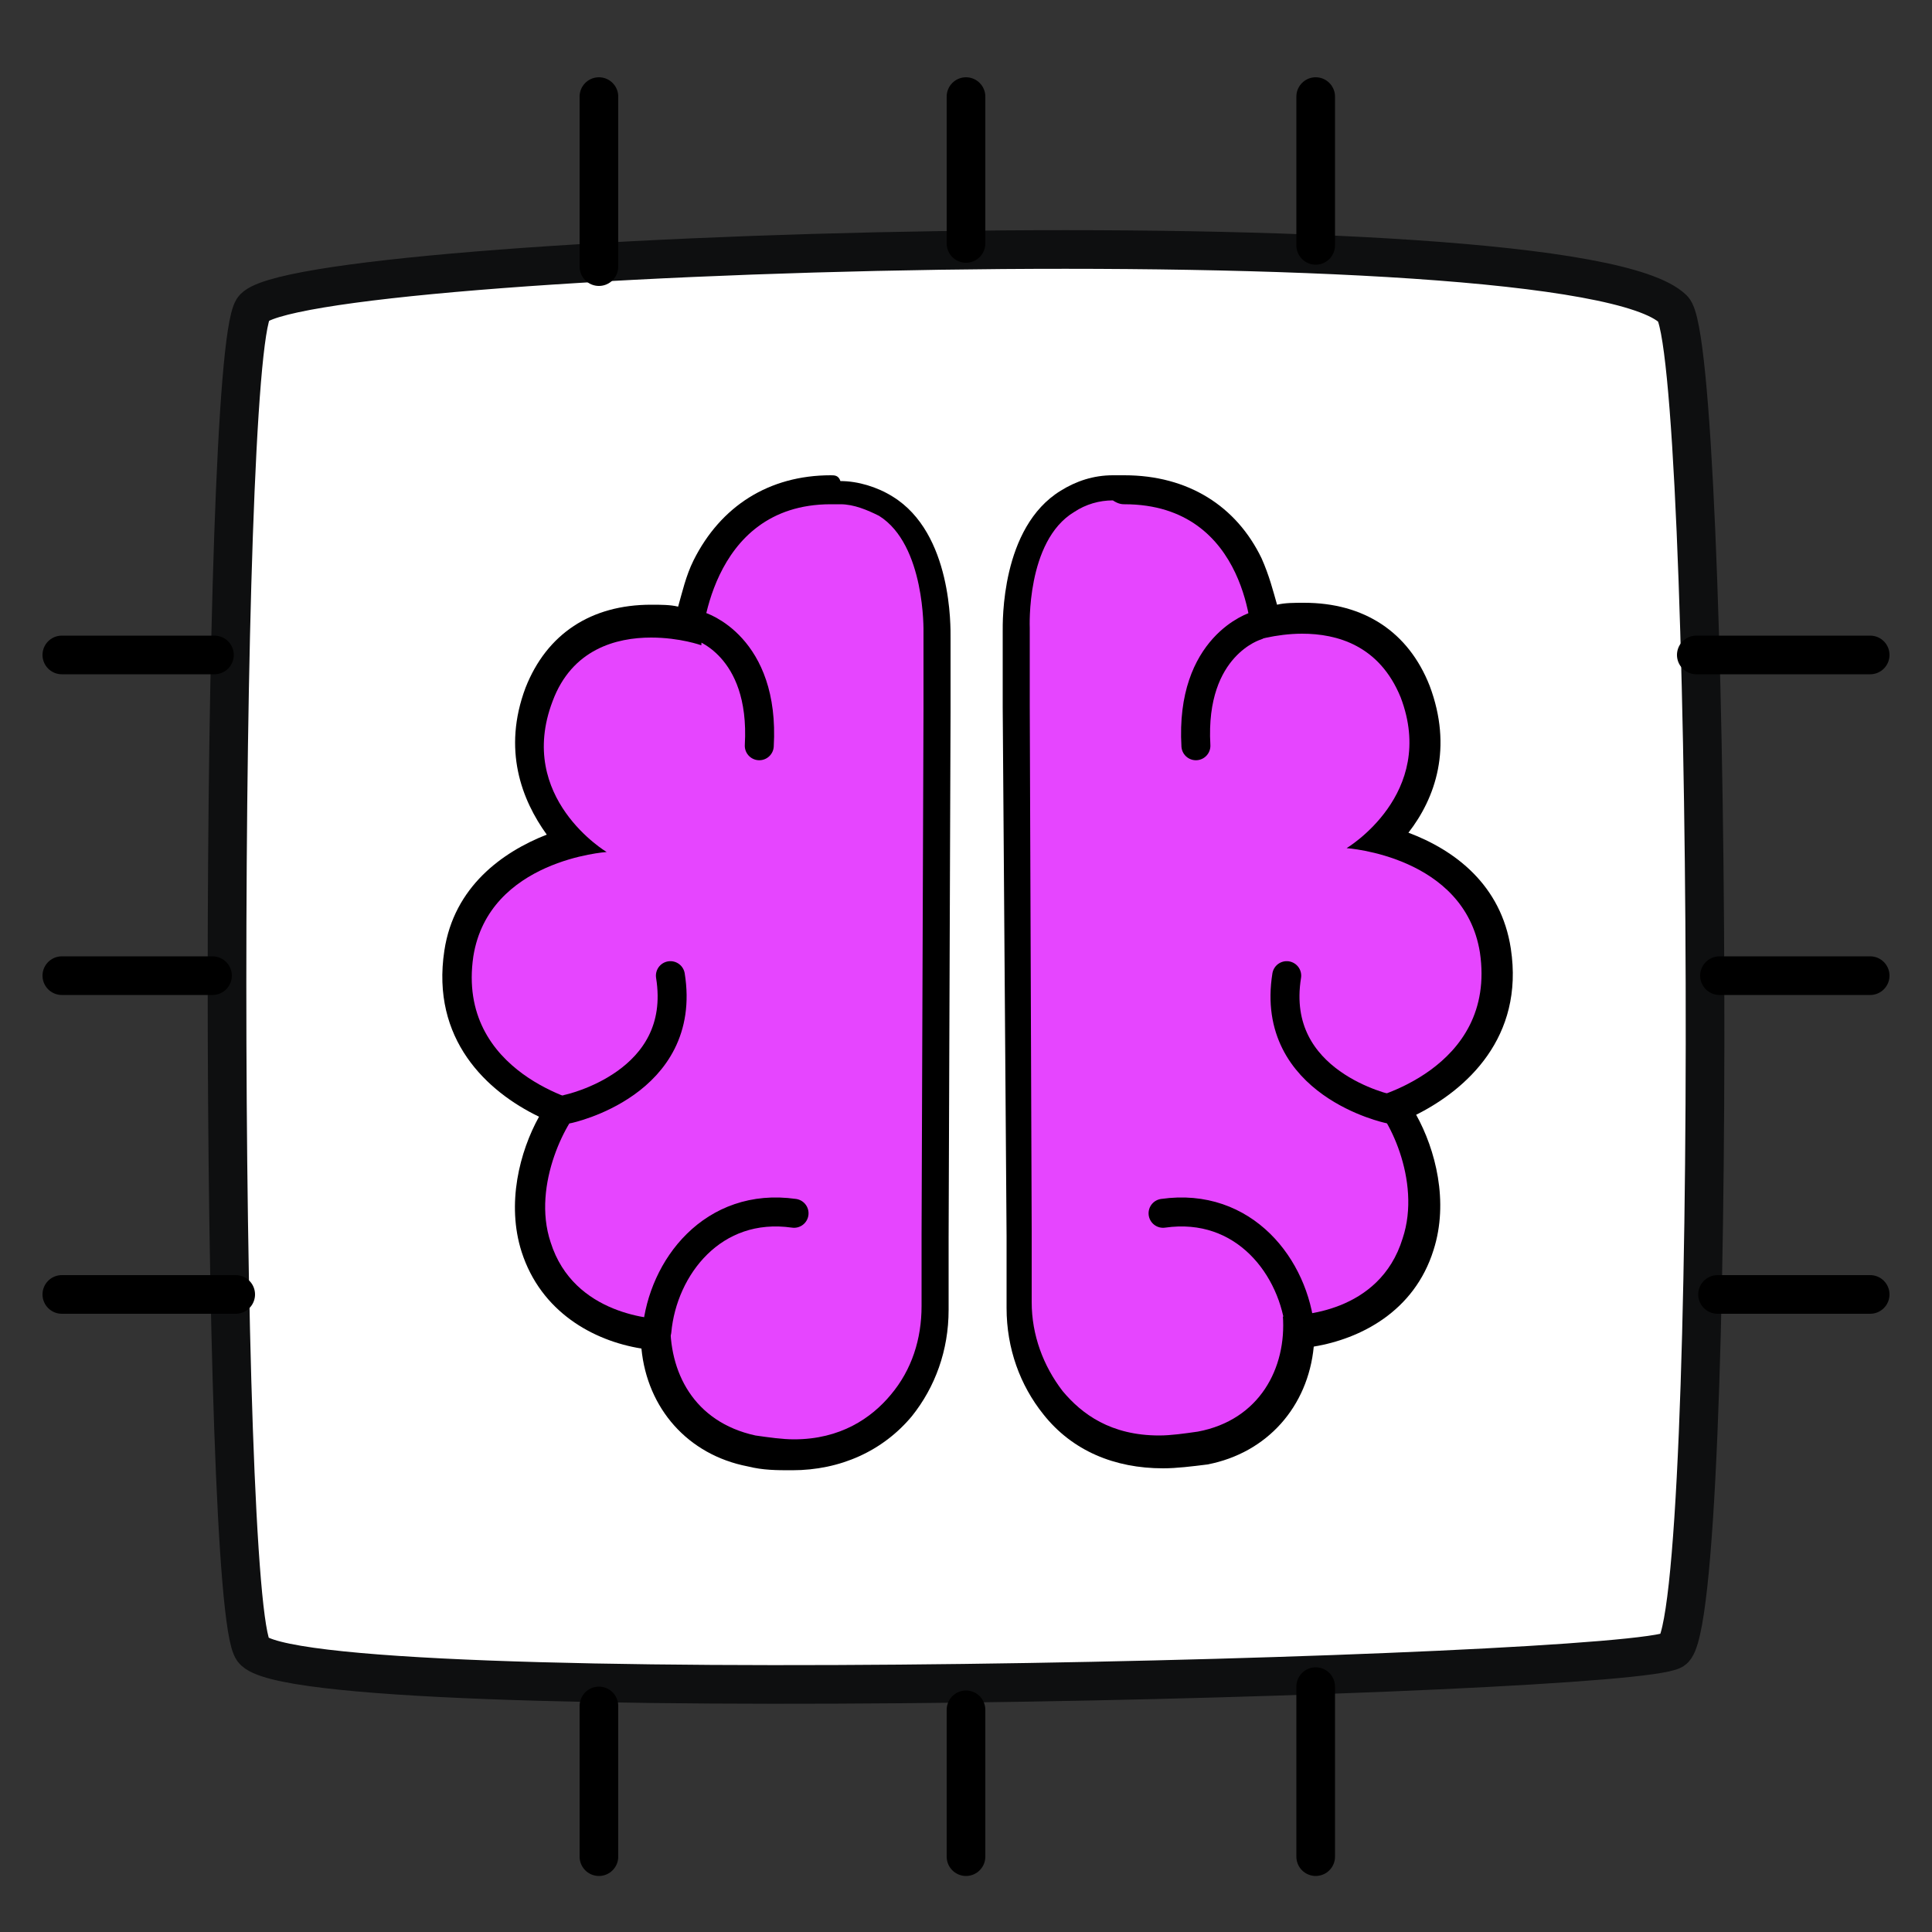 <svg xmlns="http://www.w3.org/2000/svg" xmlns:xlink="http://www.w3.org/1999/xlink" id="Layer_1" x="0px" y="0px" viewBox="0 0 100 100" style="enable-background:new 0 0 100 100;" xml:space="preserve"><rect x="0" y="0" width="100" height="100" fill="#333333" stroke="none"/><style type="text/css">	.st0{fill:#FFFFFF;stroke:#0E0F10;stroke-width:2;stroke-linecap:round;stroke-linejoin:round;}	.st1{fill:none;stroke:#000000;stroke-width:2;stroke-linecap:round;stroke-linejoin:round;}	.st2{fill:#E645FF;}	.st3{fill:#E645FF;stroke:#000000;stroke-width:1.5;stroke-linecap:round;stroke-linejoin:round;}</style><path class="st0" d="M86.6,85.4c-2.3,1.4-71.1,3.2-73.5,0c-1.8-2.4-1.8-66.5,0-69.4c1.9-3,68.3-5.1,73.5,0 C88.6,18,89,83.9,86.6,85.4z"></path><g>	<line class="st1" x1="31" y1="13.8" x2="31" y2="5"></line>	<line class="st1" x1="68.1" y1="12.7" x2="68.1" y2="5"></line>	<line class="st1" x1="50" y1="12.6" x2="50" y2="5"></line>	<line class="st1" x1="68.1" y1="87.3" x2="68.1" y2="96.1"></line>	<line class="st1" x1="31" y1="88.3" x2="31" y2="96.1"></line>	<line class="st1" x1="50" y1="88.5" x2="50" y2="96.1"></line>	<g>		<line class="st1" x1="87.8" y1="33.9" x2="96.8" y2="33.9"></line>		<line class="st1" x1="88.9" y1="67" x2="96.8" y2="67"></line>		<line class="st1" x1="89" y1="50.5" x2="96.8" y2="50.5"></line>		<line class="st1" x1="12.2" y1="67" x2="3.2" y2="67"></line>		<line class="st1" x1="11.1" y1="33.9" x2="3.2" y2="33.9"></line>		<line class="st1" x1="11" y1="50.5" x2="3.2" y2="50.5"></line>	</g></g><g>	<g>		<path class="st2" d="M60.2,75.3c-2.3,0-4.2-0.9-5.6-2.6c-1.1-1.4-1.8-3.2-1.8-5V64l-0.1-27.2l0-4c0-0.2-0.1-5,2.6-6.6   c0.7-0.4,1.5-0.7,2.4-0.7c0.2,0,0.4,0,0.6,0c5.1,0,6.9,4.1,7.3,6.9c0.5-0.1,1.2-0.2,2-0.2c2.8,0,4.8,1.4,5.8,3.8   c1.3,3.4-0.2,6.1-1.7,7.7c2.4,0.6,5.3,2.3,5.8,5.7c0.7,4.6-2.6,7.1-5.2,8.1c1,1.5,2.1,4.4,1.2,7.1c-1,3.1-3.8,4.3-6.1,4.5   c-0.1,3.1-2,5.4-5,6C61.6,75.2,60.9,75.3,60.2,75.3L60.2,75.3L60.2,75.3z"></path>		<path d="M58.2,26.1c6.5,0,6.6,7.1,6.6,7.1s1.2-0.4,2.6-0.4c1.8,0,4,0.6,5.1,3.3c1.9,5-2.8,7.8-2.8,7.8s6.1,0.4,6.9,5.4   c0.9,6.1-5.8,7.6-5.8,7.6c1,0.7,2.8,4.2,1.8,7.2c-1.2,3.9-5.4,4-6.1,4c-0.1,0-0.1,0-0.1,0c0.2,2.7-1.2,5.4-4.4,6   c-0.7,0.1-1.4,0.2-2,0.2c-2.5,0-4-1.1-5-2.3c-1-1.3-1.6-2.9-1.6-4.6v-3.7l-0.1-27.2c0-2.3,0-4,0-4s-0.2-4.5,2.3-6   c0.6-0.4,1.3-0.6,2-0.6C57.9,26.1,58.1,26.1,58.2,26.1 M58.2,24.6c-0.2,0-0.4,0-0.6,0c-1,0-1.9,0.3-2.7,0.8c-3.1,1.9-3,6.8-3,7.3   l0,3.9L52.1,64v3.7c0,2.1,0.7,4,1.9,5.5c1.5,1.9,3.7,2.8,6.2,2.8c0.7,0,1.5-0.1,2.3-0.2c3.1-0.6,5.2-3,5.5-6.1   c2.4-0.4,5.2-1.8,6.2-5c0.8-2.5,0.1-5.2-0.9-7c2.6-1.3,5.6-4,4.9-8.6c-0.5-3.3-2.9-5.1-5.3-6c1.4-1.8,2.3-4.4,1.1-7.6   c-1.1-2.8-3.4-4.3-6.5-4.3c-0.5,0-1,0-1.4,0.1c-0.2-0.7-0.4-1.5-0.8-2.4C64,26.2,61.5,24.6,58.2,24.6L58.2,24.6L58.2,24.6z"></path>	</g>	<path class="st3" d="M60.2,62.8c4.2-0.6,6.8,2.8,7.1,6.1"></path>	<path class="st3" d="M71.9,57.4c0,0-6.2-1.3-5.3-6.9"></path>	<path class="st3" d="M65,32.4c0,0-3.4,1-3.1,6.2"></path></g><g>	<g>		<path class="st2" d="M41.1,75.3c-0.7,0-1.4-0.1-2.1-0.2c-3-0.6-4.9-2.9-5-6c-2.4-0.2-5.2-1.5-6.1-4.5c-0.9-2.7,0.2-5.5,1.2-7.1   c-2.6-1-5.9-3.5-5.2-8.1c0.5-3.5,3.5-5.1,5.8-5.7c-1.6-1.6-3-4.3-1.7-7.7c1-2.5,3-3.8,5.8-3.8c0.8,0,1.5,0.1,2,0.2   c0.4-2.8,2.2-6.9,7.3-6.9c0.2,0,0.4,0,0.6,0c0.8,0,1.7,0.3,2.4,0.7c2.8,1.7,2.6,6.4,2.6,6.6l0,3.9l-0.1,27.2v3.7   c0,1.9-0.6,3.7-1.8,5C45.3,74.4,43.4,75.3,41.1,75.3L41.1,75.3z"></path>		<path d="M43,26.1c0.2,0,0.3,0,0.5,0c0.7,0,1.4,0.3,2,0.6c2.4,1.5,2.3,6,2.3,6s0,1.7,0,4l-0.1,27.2v3.7c0,1.7-0.5,3.3-1.6,4.6   c-1,1.2-2.6,2.3-5,2.3c-0.6,0-1.3-0.1-2-0.2c-3.2-0.7-4.5-3.3-4.4-6c0,0,0,0-0.1,0c-0.7,0-4.9-0.2-6.1-4c-1-3,0.9-6.5,1.8-7.2   c0,0-6.7-1.5-5.8-7.6c0.8-5,6.9-5.4,6.9-5.4s-4.7-2.8-2.8-7.8c1-2.7,3.3-3.3,5.1-3.3c1.5,0,2.6,0.4,2.6,0.4S36.6,26.1,43,26.1    M43,24.6L43,24.6c-3.2,0-5.7,1.6-7.1,4.4c-0.4,0.8-0.6,1.7-0.8,2.4c-0.4-0.1-0.9-0.1-1.4-0.1c-3.1,0-5.4,1.5-6.5,4.3   c-1.2,3.2-0.2,5.8,1.1,7.6c-2.3,0.9-4.8,2.7-5.3,6c-0.7,4.6,2.2,7.3,4.9,8.6c-1,1.8-1.7,4.5-0.9,7c1,3.1,3.7,4.6,6.2,5   c0.3,3.1,2.4,5.5,5.5,6.1c0.8,0.2,1.5,0.2,2.3,0.2c2.5,0,4.7-1,6.2-2.8c1.2-1.5,1.9-3.4,1.9-5.5v-3.7l0.1-27.2l0-3.9   c0-0.5,0.1-5.4-3-7.3c-0.8-0.5-1.8-0.8-2.7-0.8C43.4,24.6,43.2,24.6,43,24.6L43,24.6L43,24.6z"></path>	</g>	<path class="st3" d="M41.1,62.8c-4.2-0.6-6.8,2.8-7.1,6.1"></path>	<path class="st3" d="M29.4,57.4c0,0,6.2-1.3,5.3-6.9"></path>	<path class="st3" d="M36.2,32.4c0,0,3.4,1,3.1,6.2"></path></g></svg>